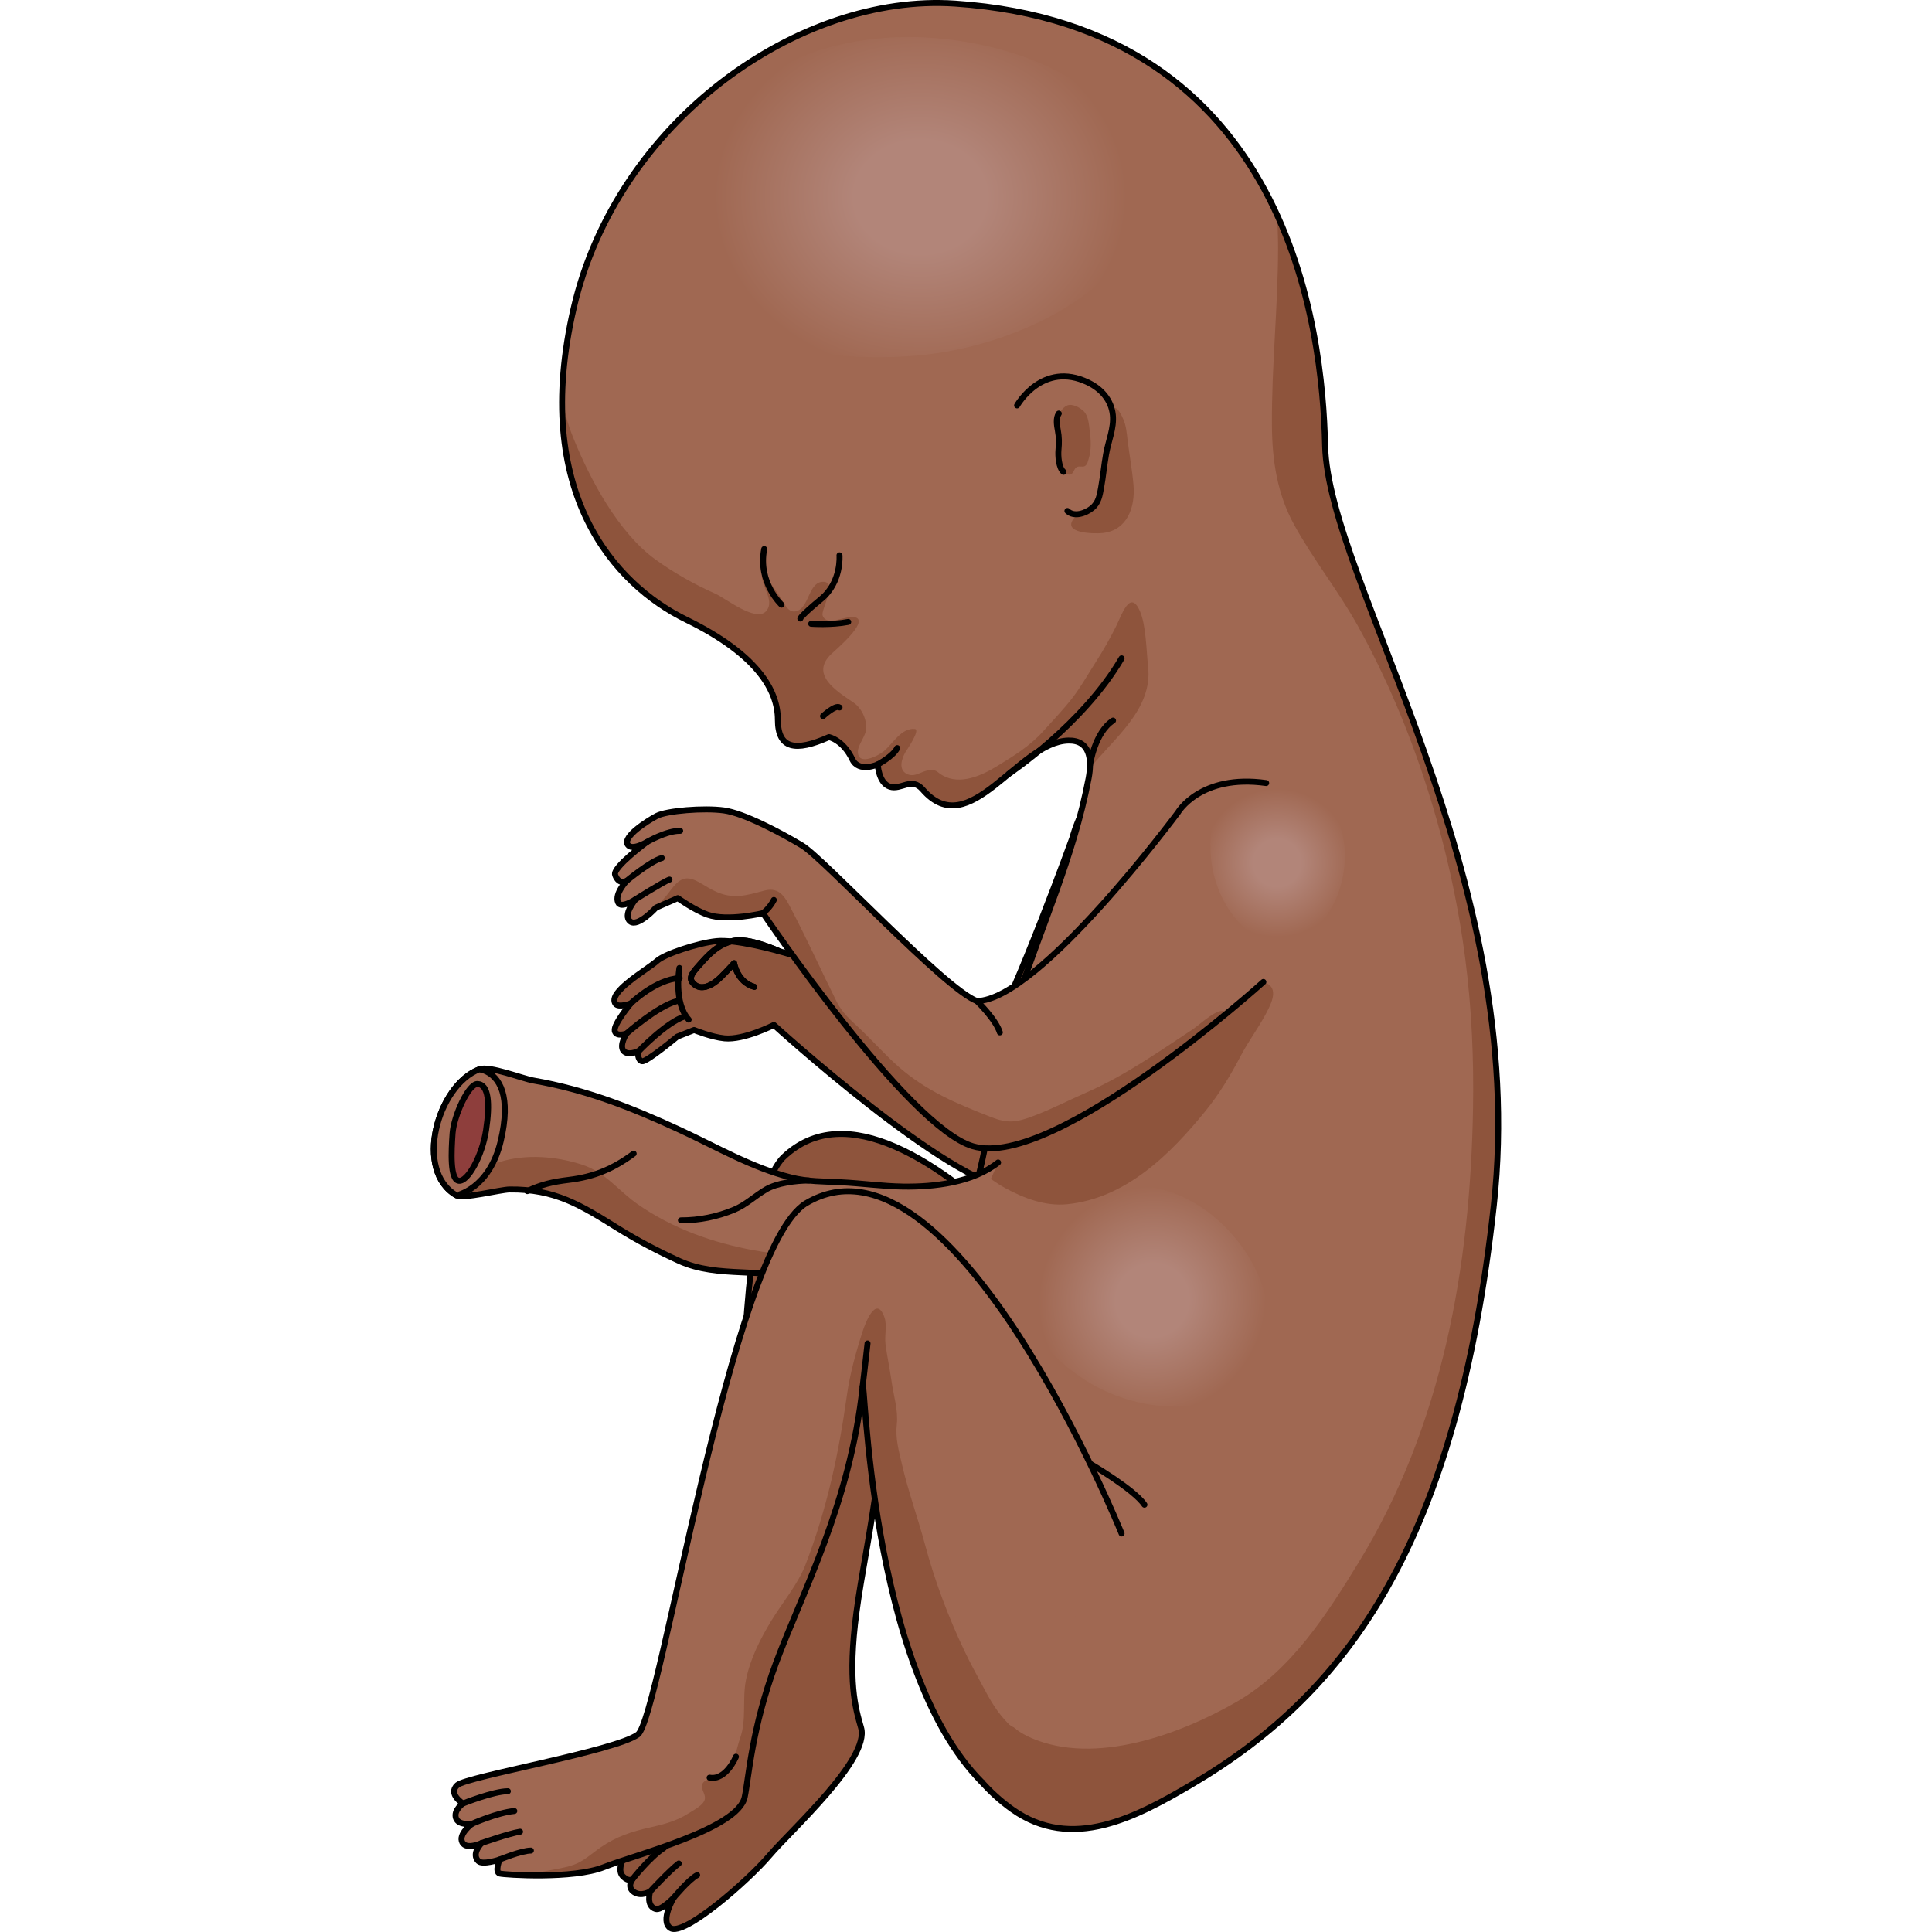 <?xml version="1.0" encoding="utf-8"?>
<!-- Created by: Science Figures, www.sciencefigures.org, Generator: Science Figures Editor -->
<svg version="1.1" id="Camada_1" xmlns="http://www.w3.org/2000/svg" xmlns:xlink="http://www.w3.org/1999/xlink" 
	 width="800px" height="800px" viewBox="0 0 134.722 243.183" enable-background="new 0 0 134.722 243.183"
	 xml:space="preserve">
<g>
	<g>
		<path fill="#8E543C" d="M100.217,115.424c-2.637,7.975-7.18,15.392-12.152,22.105c-3.123,4.22-8.646,12.378-14.762,12.081
			c-7.904-0.372-30.125-20.597-30.125-20.597s-3.777,1.926-6.217,1.684c-1.658-0.164-3.828-1.051-3.828-1.051l-2.121,0.837
			c0,0-3.791,3.163-4.406,3.093c-0.629-0.083-0.535-1.253-0.535-1.253s-1.281,0.618-1.834-0.072
			c-0.545-0.694,0.387-2.156,0.387-2.156s-1.314,0.471-1.476-0.347c-0.162-0.825,2.01-3.436,2.01-3.436s-1.539,0.553-1.912,0.037
			c-1.074-1.458,3.998-4.289,5.252-5.419c0.986-0.871,5.109-2.222,7.438-2.467c2.328-0.24,7.057,0.961,9.807,1.822
			c2.842,0.899,20.248,10.74,24.209,11.218c3.91-6.985,10.789-26.016,10.789-26.016s1.49-5.987,5.502-8.222"/>
		
			<path fill="none" stroke="#000000" stroke-width="0.75" stroke-linecap="round" stroke-linejoin="round" stroke-miterlimit="10" d="
			M31.287,121.841c-0.02,0.136-0.74,4.379,1.166,6.497"/>
		
			<path fill="none" stroke="#000000" stroke-width="0.75" stroke-linecap="round" stroke-linejoin="round" stroke-miterlimit="10" d="
			M100.217,115.424c-2.637,7.975-7.18,15.392-12.152,22.105c-3.123,4.22-8.646,12.378-14.762,12.081
			c-7.904-0.372-30.125-20.597-30.125-20.597s-3.777,1.926-6.217,1.684c-1.658-0.164-3.828-1.051-3.828-1.051l-2.121,0.837
			c0,0-3.791,3.163-4.406,3.093c-0.629-0.083-0.535-1.253-0.535-1.253s-1.281,0.618-1.834-0.072
			c-0.545-0.694,0.387-2.156,0.387-2.156s-1.314,0.471-1.476-0.347c-0.162-0.825,2.01-3.436,2.01-3.436s-1.539,0.553-1.912,0.037
			c-1.074-1.458,3.998-4.289,5.252-5.419c0.986-0.871,5.109-2.222,7.438-2.467c2.328-0.24,7.057,0.961,9.807,1.822
			c2.842,0.899,20.248,10.74,24.209,11.218c3.91-6.985,10.789-26.016,10.789-26.016s1.49-5.987,5.502-8.222"/>
		<g>
			
				<path fill="none" stroke="#000000" stroke-width="0.75" stroke-linecap="round" stroke-linejoin="round" stroke-miterlimit="10" d="
				M43.744,119.681c0,0-3.689-1.706-5.68-1.254c-1.99,0.45-3.18,1.825-4.246,3.014c-1.066,1.194-1.5,1.777-0.592,2.51
				c0.91,0.731,2.242,0.07,3.258-0.942c1.016-1.018,1.689-1.772,1.689-1.772s0.373,2.372,2.543,2.98"/>
			
				<path fill="none" stroke="#000000" stroke-width="0.75" stroke-linecap="round" stroke-linejoin="round" stroke-miterlimit="10" d="
				M43.744,119.681c0,0-3.689-1.706-5.68-1.254c-1.99,0.45-3.18,1.825-4.246,3.014c-1.066,1.194-1.5,1.777-0.592,2.51
				c0.91,0.731,2.242,0.07,3.258-0.942c1.016-1.018,1.689-1.772,1.689-1.772s0.373,2.372,2.543,2.98"/>
		</g>
		
			<path fill="none" stroke="#000000" stroke-width="0.75" stroke-linecap="round" stroke-linejoin="round" stroke-miterlimit="10" d="
			M26.066,132.415c0,0,3.539-3.749,5.912-4.488"/>
		
			<path fill="none" stroke="#000000" stroke-width="0.75" stroke-linecap="round" stroke-linejoin="round" stroke-miterlimit="10" d="
			M24.623,130.094c0,0,3.879-3.442,6.352-4.084"/>
		
			<path fill="none" stroke="#000000" stroke-width="0.75" stroke-linecap="round" stroke-linejoin="round" stroke-miterlimit="10" d="
			M25.156,126.31c0,0,3.131-3.053,6.16-3.195"/>
	</g>
	<g>
		<g>
			<path fill="#8E543C" d="M92.367,177.338c0,0-32.377-46.474-47.945-31.718c-8.061,7.636-4.291,68.028-5.84,71.198
				c-1.557,3.18-14.48,13.417-15.051,14.956c-0.57,1.552,0.598,2.411,0.598,2.411s-0.672,1.309,0.078,2.03
				c0.746,0.72,1.191,0.3,1.191,0.3s-0.797,1,0.182,1.647c0.918,0.609,2.023-0.081,2.023-0.081s-0.57,1.82,0.695,2.204
				c0.715,0.222,2.271-1.418,2.271-1.418s-1.98,2.747-0.434,3.813c1.51,1.039,9.795-5.949,12.49-9.127
				c2.682-3.168,12.672-12.125,11.529-16.081c-0.703-2.448-1.734-5.857-0.572-14.604c1.242-9.332,4.637-21.712,2.891-36.302
				c-0.314-2.652,8.531,34.379,25.711,45.193"/>
			
				<path fill="none" stroke="#000000" stroke-width="0.75" stroke-linecap="round" stroke-linejoin="round" stroke-miterlimit="10" d="
				M92.367,177.338c0,0-32.377-46.474-47.945-31.718c-8.061,7.636-4.291,68.028-5.84,71.198c-1.557,3.18-14.48,13.417-15.051,14.956
				c-0.57,1.552,0.598,2.411,0.598,2.411s-0.672,1.309,0.078,2.03c0.746,0.72,1.191,0.3,1.191,0.3s-0.797,1,0.182,1.647
				c0.918,0.609,2.023-0.081,2.023-0.081s-0.57,1.82,0.695,2.204c0.715,0.222,2.271-1.418,2.271-1.418s-1.736,2.905-0.434,3.813
				c1.666,1.162,9.795-5.949,12.49-9.127c2.682-3.168,12.672-12.125,11.529-16.081c-0.703-2.448-1.734-5.857-0.572-14.604
				c1.242-9.332,4.637-21.712,2.891-36.302c-0.314-2.652,8.531,34.379,25.711,45.193"/>
			
				<path fill="none" stroke="#000000" stroke-width="0.75" stroke-linecap="round" stroke-linejoin="round" stroke-miterlimit="10" d="
				M24.129,234.185c0,0,1.736-2.561,3.338-3.408"/>
			
				<path fill="none" stroke="#000000" stroke-width="0.75" stroke-linecap="round" stroke-linejoin="round" stroke-miterlimit="10" d="
				M25.398,236.515c0,0,2.139-2.734,3.949-3.922"/>
			
				<path fill="none" stroke="#000000" stroke-width="0.75" stroke-linecap="round" stroke-linejoin="round" stroke-miterlimit="10" d="
				M27.603,238.082c0,0,2.51-2.71,3.605-3.521"/>
			
				<path fill="none" stroke="#000000" stroke-width="0.75" stroke-linecap="round" stroke-linejoin="round" stroke-miterlimit="10" d="
				M30.57,238.868c0,0,1.885-2.28,2.951-2.844"/>
		</g>
		<path fill="#A06852" d="M65.988,0.452C46.26-0.885,23.433,15.332,18,38.706c-5.436,23.374,5.197,34.918,14.166,39.297
			c8.975,4.386,11.514,8.94,11.514,12.595c0,3.651,2.184,4.071,6.432,2.181c0,0,1.764,0.333,2.947,2.811
			c0.814,1.702,3.193,0.63,3.193,0.63s0.096,2.327,1.516,2.798c1.41,0.476,2.732-1.274,4.143,0.363
			c5.892,6.821,11.984-6.008,18.332-6.168c2.693-0.065,3.016,2.314,2.553,4.748c-1.895,9.972-6.002,18.716-9.117,28.312
			c-3.658,11.291-3.115,23.791-9.795,33.774c-5.193,7.754-6.08,15.971-5.754,25.16c0.481,13.523,2.986,34.02,15.088,42.57
			c7.467,5.271,15.51,0.999,22.66-3.222c19.65-11.595,33.268-30.477,37.916-72.8c4.594-41.811-20.859-78.531-21.234-95.697
			C112.246,41.607,108.113,3.31,65.988,0.452z"/>
		
			<radialGradient id="SVGID_1_" cx="-178.42" cy="568.65" r="11.315" gradientTransform="matrix(0.981 0.781 -0.799 1.003 720.203 -267.344)" gradientUnits="userSpaceOnUse">
			<stop  offset="0.321" style="stop-color:#B28579"/>
			<stop  offset="1" style="stop-color:#A06852"/>
		</radialGradient>
		<path fill="url(#SVGID_1_)" d="M76.728,156.615c-5.141,6.675-0.676,12.991,5.611,17.082c6.609,4.295,18.625,5.767,22.297-3.516
			c2.73-6.905-2.381-14.941-8.02-18.455C89.027,147.003,82.103,149.635,76.728,156.615z"/>
		
			<radialGradient id="SVGID_00000024686229149460004120000004782610381383186587_" cx="276.229" cy="161.092" r="18.537" gradientTransform="matrix(1.4 0 0 1.199 -325.092 -168.351)" gradientUnits="userSpaceOnUse">
			<stop  offset="0.321" style="stop-color:#B28579"/>
			<stop  offset="1" style="stop-color:#A06852"/>
		</radialGradient>
		<path fill="url(#SVGID_00000024686229149460004120000004782610381383186587_)" d="M33.496,29.673
			c0.254,12.898,13.85,16.204,27.506,15.099c14.355-1.162,33.23-10.865,27.898-25.488C84.935,8.404,68.459,3.659,56.385,4.835
			C40.135,6.415,33.23,16.175,33.496,29.673z"/>
		<path fill="#8E543C" d="M88.445,61.067c0.234,2.766-0.785,5.702-3.887,6.026c-1.027,0.108-5.238,0.074-3.572-1.894
			c0.588-0.696,1.615-0.961,2.233-1.711c0.566-0.688,0.92-1.518,1.191-2.357c0.221-0.679,0.246-1.338,0.352-2.034
			c0.131-0.88,0.328-1.626,0.561-2.483c0.486-1.789,0.666-3.419,0.777-5.254c0.426-0.001,0.869,0.99,1.033,1.347
			c0.4,0.866,0.457,1.808,0.572,2.738C87.937,57.31,88.287,59.191,88.445,61.067z"/>
		<path fill="#8E543C" d="M78.894,52.623c-0.172,0.664-0.072,1.045,0.246,1.625c0.273,0.499,0.066,0.715-0.033,1.218
			c-0.08,0.419,0.188,0.848,0.203,1.279c0.029,0.716-0.281,1.839,0.17,2.454c0.176,0.237,0.766,0.68,1.074,0.519
			c0.502-0.263,0.354-0.962,1.049-0.997c0.33-0.018,0.588,0.108,0.854-0.16c0.199-0.198,0.258-0.527,0.338-0.784
			c0.363-1.168,0.299-2.356,0.139-3.554c-0.105-0.791-0.152-1.87-0.764-2.469c-0.451-0.441-1.414-0.983-2.072-0.718
			C79.517,51.27,79.041,52.051,78.894,52.623z"/>
		<g>
			<path fill="#8E543C" d="M77.926,138.41c-2.467,0.833-5.115,0.189-6.727-1.681c-0.664,3.596-1.266,7.194-2.121,10.696
				c1.051,0.694,2.07,1.494,3.232,2.127c2.342,1.271,5.029,2.294,7.74,2.029c7.424-0.721,13.027-6.291,17.447-11.729
				c1.75-2.155,3.152-4.484,4.438-6.935c1.068-2.039,2.504-3.889,3.508-5.957c0.705-1.447,1.092-2.92-0.82-3.415
				c-2.328-0.603-4.045,1.527-5.781,2.662c-3.652,2.382-6.791,5.187-10.269,7.767C85.32,136.386,81.654,137.148,77.926,138.41z"/>
			<path fill="#8E543C" d="M106.49,27.028c0.094,1.361,0.152,2.745,0.152,4.179c-0.006,7.48-0.824,14.847-0.773,22.327
				c0.027,4.414,0.66,8.645,2.811,12.546c2.406,4.367,5.543,8.279,7.967,12.635c7.08,12.719,11.766,27.85,13.59,42.235
				c0.777,6.141,1.049,12.332,0.943,18.516c-0.334,19.923-3.834,39.922-14.365,57.146c-4.035,6.599-8.533,13.657-15.406,17.61
				c-7.121,4.097-17.762,8.008-25.799,4.555c-5.688-2.443-6.854-8.806-7.938-14.236c-1.457-7.287-3.4-14.454-6.254-21.327
				c-1.105-2.661-2.09-5.354-2.965-8.08c-0.394,3.235-0.447,6.583-0.324,10.071c0.481,13.523,2.986,34.02,15.088,42.57
				c7.467,5.271,15.51,0.999,22.66-3.222c19.65-11.595,33.268-30.477,37.916-72.8c4.594-41.811-20.859-78.531-21.234-95.697
				C112.416,49.467,111.465,37.917,106.49,27.028z"/>
			<path fill="#8E543C" d="M53.058,95.589c0.814,1.702,3.193,0.63,3.193,0.63s0.096,2.327,1.516,2.798
				c1.41,0.476,2.732-1.274,4.143,0.363c5.892,6.821,11.984-6.008,18.332-6.168c2.229-0.055,2.822,1.572,2.703,3.514
				c3.043-3.831,7.934-7.42,7.338-12.81c-0.221-1.996-0.248-5.193-1.023-6.979c-1.238-2.85-2.315,0.498-2.988,1.853
				c-0.752,1.517-1.574,2.985-2.49,4.41c-1.012,1.572-1.977,3.31-3.129,4.777c-1.113,1.416-2.422,2.789-3.631,4.126
				c-1.658,1.833-3.664,3.05-5.771,4.345c-1.93,1.185-4.615,2.392-6.811,1.17c-0.803-0.446-0.688-0.772-1.756-0.66
				c-0.961,0.1-1.771,0.963-2.785,0.449c-1.08-0.551-0.627-1.917-0.176-2.712c0.088-0.155,1.975-2.862,1.191-2.94
				c-1.676-0.168-2.789,1.871-3.889,2.79c-0.666,0.558-3.199,1.9-3.273,0.133c-0.041-0.968,1.062-2.003,1.055-3.113
				c-0.01-1.211-0.623-2.468-1.627-3.149c-2.191-1.485-5.463-3.521-2.77-6.098c0.488-0.47,4.795-4.1,3.033-4.613
				c-1.15-0.334-3.639,1.244-4.135-0.25c-0.219-0.659,1.846-4.113,0.172-4.222c-1.854-0.118-1.836,2.893-3.174,3.574
				c-1.205,0.615-1.709-0.664-2.305-1.617c-0.195-0.313-2.268-3.262-2.26-3.286c-0.539,1.517,1.742,3.631,0.443,5.038
				c-1.295,1.397-5.104-1.646-6.346-2.201c-2.662-1.188-5.215-2.614-7.578-4.325c-4.641-3.361-8.215-10.058-10.31-15.251
				c-0.752-1.859-1.19-3.531-1.418-5.128C16.289,65.938,24.787,74.4,32.166,78.003c8.975,4.386,11.514,8.94,11.514,12.595
				c0,3.651,2.184,4.071,6.432,2.181C50.111,92.778,51.875,93.111,53.058,95.589z"/>
		</g>
		
			<path fill="none" stroke="#000000" stroke-width="0.75" stroke-linecap="round" stroke-linejoin="round" stroke-miterlimit="10" d="
			M46.506,77.856c0,0,0.027-0.316,2.617-2.452c2.602-2.132,2.314-5.506,2.314-5.506"/>
		
			<path fill="none" stroke="#000000" stroke-width="0.75" stroke-linecap="round" stroke-linejoin="round" stroke-miterlimit="10" d="
			M44.136,76.113c0,0-3.006-2.777-2.174-7.006"/>
		
			<path fill="none" stroke="#000000" stroke-width="0.75" stroke-linecap="round" stroke-linejoin="round" stroke-miterlimit="10" d="
			M73.791,51.033c0,0,3.178-5.657,8.922-2.896c1.67,0.802,2.938,2.207,3.131,4.089c0.172,1.67-0.576,3.317-0.852,4.945
			c-0.246,1.392-0.371,2.793-0.621,4.181c-0.182,1.001-0.314,1.926-1.15,2.604c-0.768,0.629-2.24,1.189-3.094,0.358"/>
		
			<path fill="none" stroke="#000000" stroke-width="0.75" stroke-linecap="round" stroke-linejoin="round" stroke-miterlimit="10" d="
			M79.633,59.392c-0.605-0.506-0.699-2.035-0.631-2.772c0.084-0.885,0.078-1.595-0.082-2.448c-0.121-0.633-0.27-1.551,0.121-2.119"
			/>
		
			<path fill="none" stroke="#000000" stroke-width="0.75" stroke-linecap="round" stroke-linejoin="round" stroke-miterlimit="10" d="
			M65.988,0.452C46.26-0.885,23.433,15.332,18,38.706c-5.436,23.374,5.197,34.918,14.166,39.297
			c8.975,4.386,11.514,8.94,11.514,12.595c0,3.651,2.184,4.071,6.432,2.181c0,0,1.764,0.333,2.947,2.811
			c0.814,1.702,3.193,0.63,3.193,0.63s0.096,2.327,1.516,2.798c1.41,0.476,2.732-1.274,4.143,0.363
			c5.892,6.821,11.984-6.008,18.332-6.168c2.693-0.065,3.016,2.314,2.553,4.748c-1.895,9.972-6.002,18.716-9.117,28.312
			c-3.658,11.291-3.115,23.791-9.795,33.774c-5.193,7.754-6.08,15.971-5.754,25.16c0.481,13.523,2.986,34.02,15.088,42.57
			c7.467,5.271,15.51,0.999,22.66-3.222c19.65-11.595,33.268-30.477,37.916-72.8c4.594-41.811-20.859-78.531-21.234-95.697
			C112.246,41.607,108.113,3.31,65.988,0.452z"/>
		<path fill="#A06852" d="M71.402,146.326c-3.191,2.54-8.043,3.087-11.949,3.03c-2.637-0.041-5.209-0.414-7.832-0.543
			c-2.158-0.111-4.16-0.065-6.293-0.602c-4.951-1.243-9.42-3.876-14.019-6c-6.074-2.81-11.779-5.058-18.416-6.209
			c-1.348-0.233-5.539-1.886-6.777-1.414c-5.316,2.019-8.266,12.802-2.891,15.871c0.842,0.48,5.518-0.727,6.688-0.739
			c5.717-0.061,8.932,1.962,13.572,4.854c2.539,1.581,5.043,2.888,7.758,4.132c4.988,2.282,10.713,0.709,15.818,2.559
			c1.557,0.563,3.15,1.202,4.6,2.002c3.9,2.152,5.904,6.538,7.736,10.413"/>
		<path fill="#8E543C" d="M50.107,158.461c-3.148-0.354-6.338-0.516-9.457-1.088c-5.166-0.948-10.203-2.735-14.547-5.747
			c-2.572-1.781-4.051-4.062-7.146-5.055c-3.197-1.024-6.947-1.327-10.162-0.351c-2.022,0.614-4.254,0.625-6.221,1.362
			c-0.449,0.168-0.91,0.432-1.361,0.748c0.463,0.87,1.111,1.614,2.012,2.129c0.842,0.48,5.518-0.727,6.688-0.739
			c5.717-0.061,8.932,1.962,13.572,4.854c2.539,1.581,5.043,2.888,7.758,4.132c4.988,2.282,10.713,0.709,15.818,2.559
			c1.557,0.563,3.15,1.202,4.6,2.002c1.092,0.603,2.021,1.391,2.855,2.282c0.377-0.617,0.721-1.315,1.045-2.12
			C57.064,159.722,52.865,158.772,50.107,158.461z"/>
		
			<path fill="none" stroke="#000000" stroke-width="0.75" stroke-linecap="round" stroke-linejoin="round" stroke-miterlimit="10" d="
			M71.402,146.326c-3.191,2.54-8.043,3.087-11.949,3.03c-2.637-0.041-5.209-0.414-7.832-0.543c-2.158-0.111-4.16-0.065-6.293-0.602
			c-4.951-1.243-9.42-3.876-14.019-6c-6.074-2.81-11.779-5.058-18.416-6.209c-1.348-0.233-5.539-1.886-6.777-1.414
			c-5.316,2.019-8.266,12.802-2.891,15.871c0.842,0.48,5.518-0.727,6.688-0.739c5.717-0.061,8.932,1.962,13.572,4.854
			c2.539,1.581,5.043,2.888,7.758,4.132c4.988,2.282,10.713,0.709,15.818,2.559c1.557,0.563,3.15,1.202,4.6,2.002
			c3.9,2.152,5.904,6.538,7.736,10.413"/>
		<path fill="#A06852" d="M8.791,143.65c1.338-5.633-0.088-8.152-2.109-8.913c-0.213-0.046-0.414-0.099-0.566-0.148
			c-5.316,2.019-8.266,12.802-2.891,15.871C3.224,150.46,7.353,149.687,8.791,143.65z"/>
		
			<path fill="none" stroke="#000000" stroke-width="0.75" stroke-linecap="round" stroke-linejoin="round" stroke-miterlimit="10" d="
			M8.791,143.65c1.338-5.633-0.088-8.152-2.109-8.913c-0.213-0.046-0.414-0.099-0.566-0.148c-5.316,2.019-8.266,12.802-2.891,15.871
			C3.224,150.46,7.353,149.687,8.791,143.65z"/>
		
			<path fill="#8E3E3C" stroke="#000000" stroke-width="0.75" stroke-linecap="round" stroke-linejoin="round" stroke-miterlimit="10" d="
			M5.875,136.44c-1.131-0.043-2.961,3.967-3.137,6.186c-0.158,2.217-0.354,5.864,0.783,6.001c1.141,0.141,2.949-3.181,3.43-6.375
			C7.461,138.877,7.273,136.495,5.875,136.44z"/>
		
			<path fill="none" stroke="#000000" stroke-width="0.75" stroke-linecap="round" stroke-linejoin="round" stroke-miterlimit="10" d="
			M72.754,97.409c0,0,9.354-6.246,14.191-14.543"/>
		
			<path fill="none" stroke="#000000" stroke-width="0.75" stroke-linecap="round" stroke-linejoin="round" stroke-miterlimit="10" d="
			M47.871,78.516c0,0,2.5,0.189,4.666-0.235"/>
		
			<path fill="none" stroke="#000000" stroke-width="0.75" stroke-linecap="round" stroke-linejoin="round" stroke-miterlimit="10" d="
			M82.965,96.299c0,0,0.572-4.095,2.904-5.602"/>
		
			<path fill="none" stroke="#000000" stroke-width="0.75" stroke-linecap="round" stroke-linejoin="round" stroke-miterlimit="10" d="
			M56.252,96.219c0,0,1.934-1.017,2.451-2.056"/>
		
			<path fill="none" stroke="#000000" stroke-width="0.75" stroke-linecap="round" stroke-linejoin="round" stroke-miterlimit="10" d="
			M49.363,90.137c0,0,1.572-1.46,2.084-1.091"/>
		
			<path fill="none" stroke="#000000" stroke-width="0.75" stroke-linecap="round" stroke-linejoin="round" stroke-miterlimit="10" d="
			M82.978,184.232c0,0,5.562,3.243,6.844,5.168"/>
		
			<path fill="none" stroke="#000000" stroke-width="0.75" stroke-linecap="round" stroke-linejoin="round" stroke-miterlimit="10" d="
			M54.347,174.542c0,0,0.418-4.073,0-6.641"/>
		<path fill="#A06852" d="M86.945,193.022c0,0-21.229-52.509-39.689-41.585c-9.555,5.65-18.352,64.816-21.205,66.894
			c-2.861,2.083-21.492,5.272-22.717,6.361c-1.231,1.106,0.711,2.317,0.711,2.317s-1.207,0.844-0.885,1.83
			c0.322,0.985,2.019,0.73,2.019,0.73s-1.773,1.316-1.211,2.346c0.527,0.968,2.428,0.071,2.428,0.071s-1.352,1.34-0.416,2.273
			c0.529,0.527,2.672-0.192,2.672-0.192s-0.631,1.601,0.024,1.761c0.656,0.159,9.244,0.734,13.113-0.812
			c3.857-1.545,16.877-4.784,17.717-8.812c0.525-2.495,0.871-8.645,3.951-16.912c3.287-8.821,9.35-20.138,10.891-34.749
			c0.281-2.659,0.672,35.414,15.016,49.779"/>
		<path fill="#8E543C" d="M72.802,217.074c-1.566-1.563-2.416-3.115-3.312-4.796c-0.838-1.575-1.514-2.776-2.293-4.412
			c-2.065-4.331-3.762-8.847-5.004-13.48c-0.902-3.36-2.106-6.655-2.887-10.042c-0.412-1.781-0.854-3.276-0.652-5.094
			c0.191-1.746-0.426-3.647-0.664-5.386c-0.215-1.568-0.564-3.117-0.762-4.688c-0.131-1.033,0.209-2.402-0.129-3.354
			c-1.037-2.927-2.424,0.75-2.746,1.752c-0.838,2.592-1.607,5.353-1.984,8.057c-1.033,7.377-2.519,14.329-5.213,21.318
			c-0.959,2.486-2.906,4.756-4.283,7.026c-1.42,2.343-2.682,4.817-3.217,7.526c-0.467,2.355,0.09,4.99-0.713,7.226
			c-0.582,1.617-0.76,4.035-2.502,4.892c-0.555,0.273-1.578,0.224-2.041,0.632c-0.771,0.684,0.277,1.484,0.076,2.253
			c-0.195,0.751-1.457,1.366-2.051,1.751c-1.481,0.961-3.102,1.379-4.812,1.762c-2.367,0.53-4.229,1.135-6.25,2.519
			c-1.104,0.757-2.109,1.742-3.395,2.194c-1.445,0.508-3.109,0.631-4.6,1.031c-0.447,0.12-0.91,0.204-1.371,0.284
			c3.021,0.077,7.348-0.054,9.791-1.03c3.857-1.545,16.877-4.784,17.717-8.812c0.525-2.495,0.871-8.645,3.951-16.912
			c3.287-8.821,9.35-20.138,10.891-34.749c0.281-2.659,0.672,35.414,15.016,49.779c1.246-2.217,2.975-4.492,4.336-6.621
			C73.584,217.514,72.957,217.228,72.802,217.074z"/>
		
			<path fill="none" stroke="#000000" stroke-width="0.75" stroke-linecap="round" stroke-linejoin="round" stroke-miterlimit="10" d="
			M86.945,193.022c0,0-21.229-52.509-39.689-41.585c-9.555,5.65-18.352,64.816-21.205,66.894
			c-2.861,2.083-21.492,5.272-22.717,6.361c-1.231,1.106,0.711,2.317,0.711,2.317s-1.207,0.844-0.885,1.83
			c0.322,0.985,2.019,0.73,2.019,0.73s-1.773,1.316-1.211,2.346c0.527,0.968,2.428,0.071,2.428,0.071s-1.352,1.34-0.416,2.273
			c0.529,0.527,2.672-0.192,2.672-0.192s-0.631,1.601,0.024,1.761c0.656,0.159,9.244,0.734,13.113-0.812
			c3.857-1.545,16.877-4.784,17.717-8.812c0.525-2.495,0.871-8.645,3.951-16.912c3.287-8.821,9.35-20.138,10.891-34.749
			c0.281-2.659,0.672,35.414,15.016,49.779"/>
		
			<path fill="none" stroke="#000000" stroke-width="0.75" stroke-linecap="round" stroke-linejoin="round" stroke-miterlimit="10" d="
			M4.045,227.01c0,0,3.84-1.545,5.652-1.545"/>
		
			<path fill="none" stroke="#000000" stroke-width="0.75" stroke-linecap="round" stroke-linejoin="round" stroke-miterlimit="10" d="
			M5.179,229.569c0,0,3.172-1.415,5.328-1.616"/>
		
			<path fill="none" stroke="#000000" stroke-width="0.75" stroke-linecap="round" stroke-linejoin="round" stroke-miterlimit="10" d="
			M38.404,221.118c0,0-1.229,3.009-3.316,2.64"/>
		
			<path fill="none" stroke="#000000" stroke-width="0.75" stroke-linecap="round" stroke-linejoin="round" stroke-miterlimit="10" d="
			M6.396,231.986c0,0,3.486-1.222,4.834-1.425"/>
		
			<path fill="none" stroke="#000000" stroke-width="0.75" stroke-linecap="round" stroke-linejoin="round" stroke-miterlimit="10" d="
			M8.652,234.067c0,0,2.733-1.132,3.939-1.132"/>
		<path fill="#A06852" d="M104.795,123.599c0,0-26.277,23.71-36.561,20.684c-8.217-2.41-26.428-29.338-26.428-29.338
			s-4.463,1.067-6.965,0.191c-1.703-0.599-3.756-2.086-3.756-2.086l-2.742,1.196c0,0-2.281,2.503-3.24,1.742
			c-1.02-0.808,0.68-2.804,0.68-2.804s-1.861,1.274-2.221,0.391c-0.449-1.099,1.096-2.712,1.096-2.712s-0.955,0.64-1.463-0.737
			c-0.346-0.934,4.01-4.143,4.01-4.143s-1.891,1.148-2.424,0.334c-0.65-0.996,2.402-2.942,3.65-3.615
			c1.262-0.661,5.941-1.036,8.453-0.694c2.506,0.338,7.168,2.807,9.84,4.414c2.764,1.67,17.959,18.065,22.006,19.579
			c7.809-0.111,25.307-23.732,25.307-23.732s2.814-4.875,11.109-3.705"/>
		
			<radialGradient id="SVGID_00000034078901905139346560000009285934666272736941_" cx="-315.344" cy="1401.643" r="9.339" gradientTransform="matrix(-0.008 1 -1 -0.008 1505.642 435.158)" gradientUnits="userSpaceOnUse">
			<stop  offset="0.321" style="stop-color:#B28579"/>
			<stop  offset="1" style="stop-color:#A06852"/>
		</radialGradient>
		<path fill="url(#SVGID_00000034078901905139346560000009285934666272736941_)" d="M104.629,98.172
			c-5.422,0.047-6.85,4.928-6.426,9.845c0.445,5.169,4.467,11.994,10.625,10.126c4.582-1.389,6.625-7.302,6.168-11.65
			C114.379,100.64,110.299,98.122,104.629,98.172z"/>
		<path fill="#8E543C" d="M100.138,127.578c-0.047-0.083-0.1-0.162-0.158-0.214c-0.812-0.687-3.186,1.61-4.117,2.224
			c-4.297,2.828-8.531,5.814-13.264,7.887c-2.225,0.976-4.387,2.095-6.66,2.96c-2.219,0.847-3.287,1.007-5.422,0.172
			c-4.252-1.668-8.092-3.238-11.596-6.296c-1.717-1.501-3.221-3.224-4.879-4.788c-1.18-1.117-2.242-1.997-2.969-3.461
			c-1.869-3.751-3.607-7.587-5.537-11.31c-0.857-1.657-1.535-3.19-3.557-2.652c-2.281,0.607-3.965,1.163-6.27,0.047
			c-2.363-1.146-3.539-2.83-5.486-0.148c-0.721,0.992-1.559,1.877-2.395,2.764c0.311-0.291,0.514-0.515,0.514-0.515l2.742-1.196
			c0,0,2.053,1.487,3.756,2.086c2.502,0.876,6.965-0.191,6.965-0.191s18.211,26.928,26.428,29.338
			C75.824,146.517,92.119,134.19,100.138,127.578z"/>
		
			<path fill="none" stroke="#000000" stroke-width="0.75" stroke-linecap="round" stroke-linejoin="round" stroke-miterlimit="10" d="
			M104.795,123.599c0,0-26.277,23.71-36.561,20.684c-8.217-2.41-26.428-29.338-26.428-29.338s-4.463,1.067-6.965,0.191
			c-1.703-0.599-3.756-2.086-3.756-2.086l-2.742,1.196c0,0-2.281,2.503-3.24,1.742c-1.02-0.808,0.68-2.804,0.68-2.804
			s-1.861,1.274-2.221,0.391c-0.449-1.099,1.096-2.712,1.096-2.712s-0.955,0.64-1.463-0.737c-0.346-0.934,4.01-4.143,4.01-4.143
			s-1.891,1.148-2.424,0.334c-0.65-0.996,2.402-2.942,3.65-3.615c1.262-0.661,5.941-1.036,8.453-0.694
			c2.506,0.338,7.168,2.807,9.84,4.414c2.764,1.67,17.959,18.065,22.006,19.579c7.809-0.111,25.307-23.732,25.307-23.732
			s2.814-4.875,11.109-3.705"/>
		
			<path fill="none" stroke="#000000" stroke-width="0.75" stroke-linecap="round" stroke-linejoin="round" stroke-miterlimit="10" d="
			M68.73,126.002c0,0,2.355,2.258,2.891,3.946"/>
		
			<path fill="none" stroke="#000000" stroke-width="0.75" stroke-linecap="round" stroke-linejoin="round" stroke-miterlimit="10" d="
			M25.783,113.185c0,0,3.57-2.254,4.254-2.472"/>
		
			<path fill="none" stroke="#000000" stroke-width="0.75" stroke-linecap="round" stroke-linejoin="round" stroke-miterlimit="10" d="
			M24.658,110.864c0,0,3.018-2.493,4.418-2.86"/>
		
			<path fill="none" stroke="#000000" stroke-width="0.75" stroke-linecap="round" stroke-linejoin="round" stroke-miterlimit="10" d="
			M27.205,105.984c0,0,2.459-1.439,4.18-1.404"/>
		
			<path fill="none" stroke="#000000" stroke-width="0.75" stroke-linecap="round" stroke-linejoin="round" stroke-miterlimit="10" d="
			M54.347,174.542c0,0,0.395-3.319,0.621-5.44"/>
		
			<path fill="none" stroke="#000000" stroke-width="0.75" stroke-linecap="round" stroke-linejoin="round" stroke-miterlimit="10" d="
			M12.133,149.928c1.727-0.837,3.256-1.178,5.187-1.409c3.25-0.389,5.611-1.392,8.211-3.309"/>
		
			<path fill="none" stroke="#000000" stroke-width="0.75" stroke-linecap="round" stroke-linejoin="round" stroke-miterlimit="10" d="
			M47.57,148.595c-1.584,0.003-4.004,0.299-5.41,1.135c-1.369,0.811-2.508,1.924-3.988,2.539c-2.123,0.884-4.41,1.344-6.695,1.338"
			/>
		
			<path fill="none" stroke="#000000" stroke-width="0.75" stroke-linecap="round" stroke-linejoin="round" stroke-miterlimit="10" d="
			M41.806,114.945c0,0,0.834-0.616,1.369-1.665"/>
	</g>
</g>
</svg>